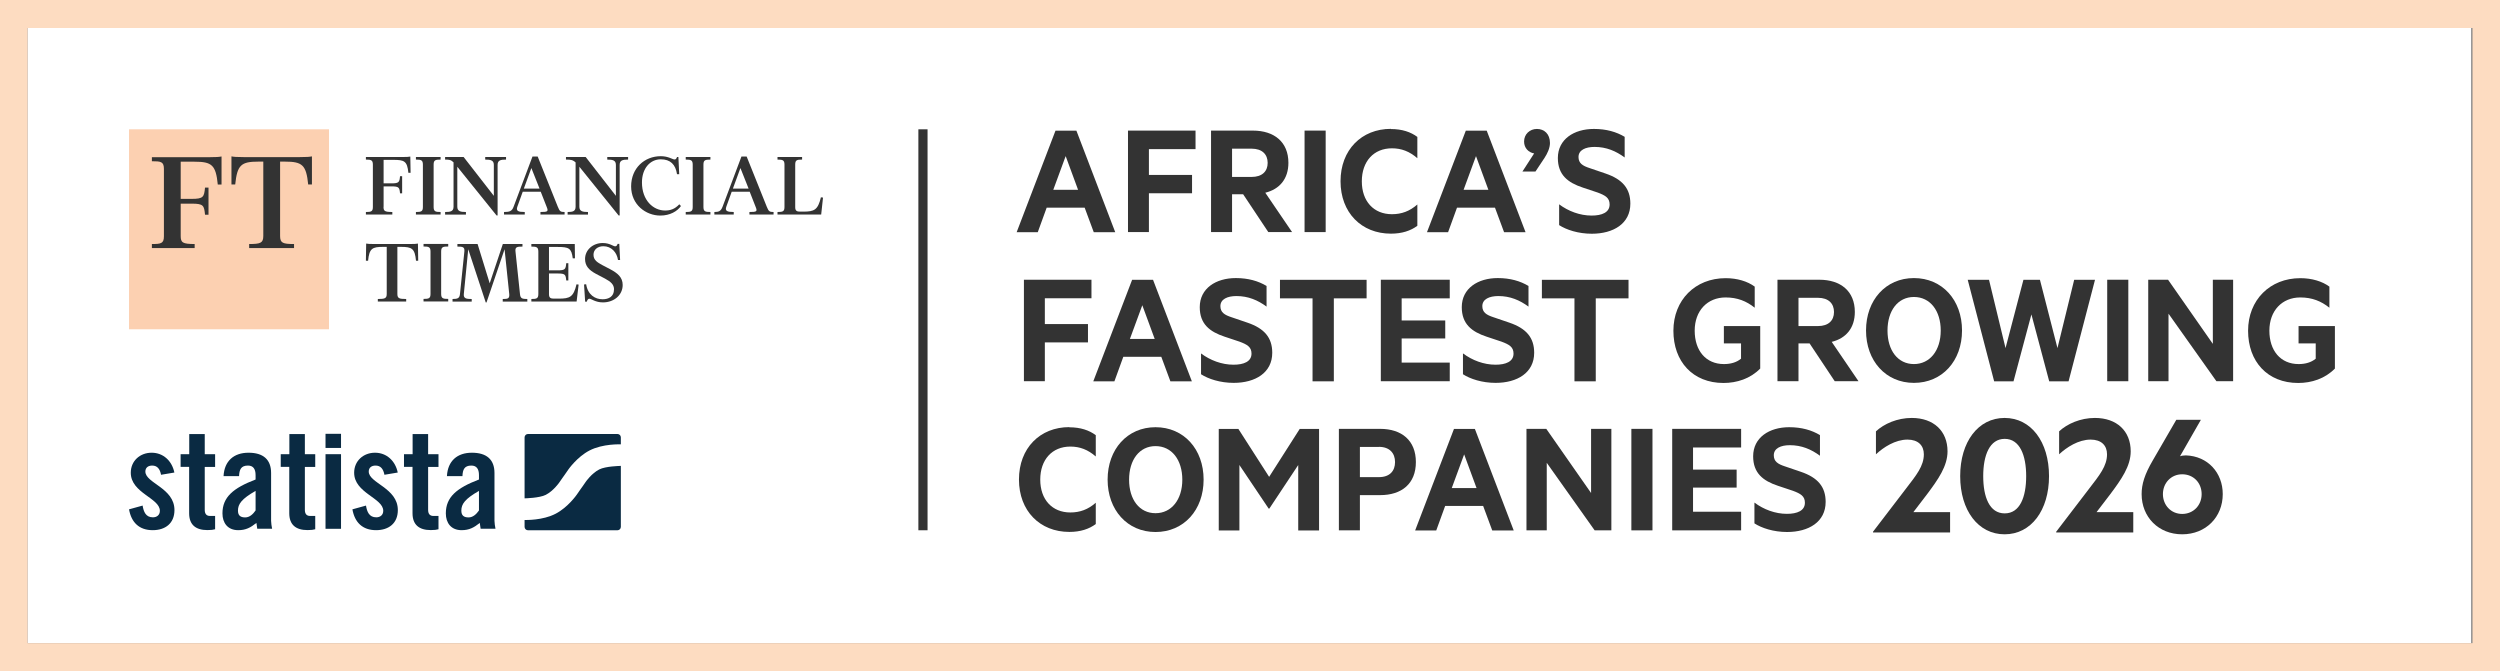 <?xml version="1.0" encoding="UTF-8"?>
<svg id="Layer_2" xmlns="http://www.w3.org/2000/svg" version="1.1" viewBox="0 0 272.41 73.13">
  <rect x="0" y="0" width="272.41" height="73.13" fill="#808080" stroke="none"/>
  <!-- Generator: Adobe Illustrator 29.7.1, SVG Export Plug-In . SVG Version: 2.1.1 Build 8)  -->
  <defs>
    <style>
      .st0 {
        fill: #fddcc1;
      }

      .st1 {
        fill: #0a2a42;
      }

      .st2 {
        fill: #fff;
      }

      .st3 {
        fill: #fcd0b1;
      }

      .st4 {
        fill: #333;
      }
    </style>
  </defs>
  <g>
    <rect class="st2" x="3" y="3.05" width="266.27" height="67.03"/>
    <path class="st0" d="M269.41,3.05v67.03H3V3.05h266.41M272.41,0H0v73.13h272.41V0h0Z"/>
  </g>
  <g>
    <line class="st4" x1="100.57" y1="14.09" x2="100.57" y2="57.78"/>
    <rect class="st4" x="100.07" y="14.09" width="1" height="43.69"/>
  </g>
  <g>
    <g>
      <rect class="st3" x="14.06" y="14.09" width="21.79" height="21.79"/>
      <g>
        <path class="st4" d="M19.69,17.61v4.06h1.19c1.29,0,1.36-.21,1.46-1.23h.38v2.96h-.38c-.1-1.01-.16-1.21-1.46-1.21h-1.19v3.52c0,.72.2.88,1.52.88v.44h-4.66v-.44c.97,0,1.31-.05,1.31-.83v-7.36c0-.79-.34-.83-1.31-.83v-.44h6.2c.83,0,1.13-.03,1.39-.08v3.06h-.41c-.21-2.13-.64-2.49-2.54-2.49h-1.5Z"/>
        <path class="st4" d="M32.6,17.12c.83,0,1.13-.03,1.39-.08v3.06h-.41c-.21-2.13-.64-2.49-2.54-2.49h-.52v8.1c0,.77.29.88,1.52.88v.44h-4.89v-.44c1.23,0,1.54-.11,1.54-.88v-8.1h-.52c-1.9,0-2.32.36-2.54,2.49h-.41v-3.06c.26.05.56.08,1.39.08h5.99Z"/>
      </g>
    </g>
    <g>
      <path class="st4" d="M41.79,22.54c0,.45.12.56.96.56v.28h-2.88v-.28c.57,0,.76-.05.76-.55v-4.61c0-.5-.2-.55-.76-.55v-.28h3.96c.53,0,.71-.02.88-.05l.03,1.77h-.24c-.13-1.29-.45-1.41-1.65-1.41h-1.05v2.56h.86c.82,0,.87-.13.93-.78h.23v1.87h-.23c-.06-.64-.11-.76-.93-.76h-.86v2.22Z"/>
      <path class="st4" d="M45.32,23.38v-.28c.57,0,.76-.05.76-.55v-4.61c0-.5-.2-.55-.76-.55v-.28h2.69v.28c-.57,0-.76.05-.76.55v4.61c0,.5.2.55.76.55v.28h-2.69Z"/>
      <path class="st4" d="M54.11,23.48l-4.28-5.31v4.35c0,.51.35.58.94.58v.28h-2.27v-.28c.59,0,.92-.07.92-.58v-4.83c-.28-.28-.48-.3-.92-.3v-.28h2.02l3.29,4.23v-3.37c0-.51-.35-.58-.94-.58v-.28h2.27v.28c-.59,0-.92.07-.92.58v5.51h-.1Z"/>
      <path class="st4" d="M57.18,23.38h-2.26v-.28c.6,0,.87-.08,1.05-.59l2.05-5.45h.57l2.2,5.49c.2.49.29.55.73.55v.28h-2.63v-.28c.81,0,.88-.06.68-.55l-.65-1.66h-1.96l-.58,1.61c-.19.5.1.6.8.6v.28ZM57.08,20.55h1.71l-.89-2.24-.82,2.24Z"/>
      <path class="st4" d="M67.41,23.48l-4.28-5.31v4.35c0,.51.35.58.94.58v.28h-2.22v-.28c.55,0,.87-.07.87-.58v-4.82c-.31-.29-.55-.31-1.05-.31v-.28h2.15l3.29,4.23v-3.37c0-.51-.35-.58-.94-.58v-.28h2.27v.28c-.59,0-.92.07-.92.58v5.51h-.1Z"/>
      <path class="st4" d="M73.76,17.11h.16l.09,1.87h-.24c-.16-1.06-.72-1.62-1.77-1.62-1.16,0-2.05.99-2.05,2.52,0,1.95,1.23,3.06,2.52,3.06.56,0,1.06-.15,1.55-.68l.18.19c-.4.57-1.19,1.04-2.25,1.04-1.58,0-3.18-1.19-3.18-3.18s1.46-3.29,3.23-3.29c.84,0,1.28.36,1.51.36.12,0,.2-.09.26-.27Z"/>
      <path class="st4" d="M74.72,23.38v-.28c.57,0,.76-.05.76-.55v-4.61c0-.5-.2-.55-.76-.55v-.28h2.69v.28c-.57,0-.76.05-.76.55v4.61c0,.5.2.55.76.55v.28h-2.69Z"/>
      <path class="st4" d="M79.95,23.38h-2.11v-.28c.47,0,.71-.08.9-.59l2.05-5.45h.57l2.2,5.49c.2.49.29.55.73.55v.28h-2.63v-.28c.81,0,.88-.06.68-.55l-.65-1.66h-1.96l-.58,1.61c-.19.5.1.6.8.6v.28ZM79.86,20.55h1.71l-.89-2.24-.82,2.24Z"/>
      <path class="st4" d="M84.72,23.38v-.28c.57,0,.76-.05.76-.55v-4.61c0-.5-.2-.55-.76-.55v-.28h2.68v.28c-.57,0-.75.05-.75.55v4.65c0,.41.21.47.55.47h.32c1.21,0,1.6-.18,1.93-1.56l.23.03-.2,1.85h-4.76Z"/>
    </g>
    <g>
      <path class="st4" d="M45.54,26.54l.03,1.87h-.24c-.13-1.34-.45-1.51-1.65-1.51h-.38v5.12c0,.49.19.56.96.56v.28h-3.09v-.28c.78,0,.97-.07.97-.56v-5.12h-.38c-1.2,0-1.52.17-1.65,1.51h-.24l.03-1.87c.17.03.35.05.88.05h3.89c.53,0,.71-.02.88-.05Z"/>
      <path class="st4" d="M46.15,32.85v-.28c.57,0,.76-.05.76-.55v-4.61c0-.5-.2-.55-.76-.55v-.28h2.69v.28c-.57,0-.77.05-.77.55v4.61c0,.5.2.55.77.55v.28h-2.69Z"/>
      <path class="st4" d="M56.93,26.59v.28c-.57,0-.82.03-.76.53l.49,4.65c.05.48.24.53.8.53v.28h-2.68v-.28c.56,0,.75-.05.71-.53l-.51-4.89-1.97,5.8h-.08l-1.91-5.8-.48,4.88c-.05.5.29.54.86.54v.28h-2.09v-.28c.57,0,.76-.09.81-.54l.48-4.64c.05-.5-.2-.53-.76-.53v-.28h2.2l1.32,4.28,1.43-4.28h2.16Z"/>
      <path class="st4" d="M61.93,30.56h-.23c-.06-.64-.11-.76-.93-.76h-.95v2.27c0,.41.21.47.55.47h.52c1.21,0,1.6-.18,1.93-1.56l.23.03-.22,1.85h-4.93v-.28c.57,0,.76-.05.76-.55v-4.61c0-.5-.2-.55-.76-.55v-.28h4.73l.02,1.56h-.24c-.14-1.11-.42-1.24-1.66-1.24h-.93v2.55h.95c.82,0,.87-.13.93-.78h.23v1.87Z"/>
      <path class="st4" d="M66.91,31.56c0-.57-.36-.86-.98-1.2l-.99-.52c-.74-.4-1.19-.84-1.19-1.62,0-.98.84-1.74,1.93-1.74.75,0,1.14.36,1.35.36.14,0,.21-.09.27-.27h.18l.09,1.76h-.23c-.12-.84-.73-1.5-1.59-1.5-.64,0-1.08.38-1.08.93,0,.6.45.84.95,1.12l.86.45c.81.43,1.37.88,1.37,1.72,0,1.11-.95,1.9-2.15,1.9-.84,0-1.25-.4-1.48-.4-.14,0-.22.12-.28.32h-.18l-.12-1.87.23-.03c.18,1.16.98,1.64,1.79,1.64.67,0,1.24-.3,1.24-1.05Z"/>
    </g>
  </g>
  <g>
    <path class="st1" d="M17.55,51.74c-.12-.65-.42-1.01-.97-1.01-.44,0-.74.23-.74.65,0,1.27,3.17,1.78,3.17,4.2,0,1.45-1,2.19-2.37,2.19-1.48,0-2.33-.85-2.58-2.27l1.48-.41c.11.68.35,1.28,1.12,1.28.44,0,.76-.26.76-.71,0-1.4-3.17-1.93-3.17-4.15,0-1.28,1-2.18,2.27-2.18s2.22.89,2.48,2.16l-1.43.24Z"/>
    <path class="st1" d="M19.68,50.88v-1.39h.94v-2.19h1.69v2.19h1.13v1.39h-1.13v4.68c0,.42.18.66.57.66h.56v1.45c-.23.06-.42.09-.85.09-1.27,0-1.98-.59-1.98-1.83v-5.06h-.94Z"/>
    <path class="st1" d="M24.36,51.87c.09-1.65,1.13-2.54,2.72-2.54s2.46.73,2.46,2.21v5.21c0,.26.06.59.11.86h-1.62c-.01-.23-.08-.44-.09-.63-.64.51-1.16.79-1.98.79-1.15,0-1.72-.79-1.72-1.83,0-1.78,1.18-2.76,3.61-3.69v-.48c0-.68-.27-1.04-.83-1.04-.77,0-.94.45-.97,1.15h-1.69ZM27.85,53.49c-1.54.88-1.92,1.44-1.92,2.15,0,.53.27.74.79.74.47,0,.85-.35,1.13-.76v-2.13Z"/>
    <path class="st1" d="M30.59,50.88v-1.39h.94v-2.19h1.69v2.19h1.13v1.39h-1.13v4.68c0,.42.18.66.57.66h.56v1.45c-.23.06-.42.09-.85.09-1.27,0-1.98-.59-1.98-1.83v-5.06h-.94Z"/>
    <path class="st1" d="M35.47,47.27h1.69v1.54h-1.69v-1.54ZM35.47,49.49h1.69v8.13h-1.69v-8.13Z"/>
    <path class="st1" d="M41.89,51.74c-.12-.65-.42-1.01-.97-1.01-.44,0-.74.23-.74.65,0,1.27,3.17,1.78,3.17,4.2,0,1.45-1,2.19-2.37,2.19-1.48,0-2.33-.85-2.58-2.27l1.48-.41c.11.68.35,1.28,1.12,1.28.44,0,.76-.26.76-.71,0-1.4-3.17-1.93-3.17-4.15,0-1.28,1-2.18,2.27-2.18s2.22.89,2.48,2.16l-1.43.24Z"/>
    <path class="st1" d="M44.02,50.88v-1.39h.94v-2.19h1.69v2.19h1.13v1.39h-1.13v4.68c0,.42.18.66.57.66h.56v1.45c-.23.06-.42.09-.85.09-1.27,0-1.98-.59-1.98-1.83v-5.06h-.94Z"/>
    <path class="st1" d="M48.7,51.87c.09-1.65,1.13-2.54,2.72-2.54s2.46.73,2.46,2.21v5.21c0,.26.06.59.11.86h-1.62c-.02-.23-.08-.44-.09-.63-.64.51-1.16.79-1.98.79-1.15,0-1.72-.79-1.72-1.83,0-1.78,1.18-2.76,3.61-3.69v-.48c0-.68-.27-1.04-.83-1.04-.77,0-.94.45-.97,1.15h-1.69ZM52.19,53.49c-1.54.88-1.92,1.44-1.92,2.15,0,.53.27.74.79.74.47,0,.85-.35,1.13-.76v-2.13Z"/>
    <path class="st1" d="M67.28,47.29h-9.75c-.2,0-.37.16-.37.37v6.64s.04,0,.05,0c0,0,1.58-.03,2.26-.38.84-.43,1.46-1.33,1.46-1.33.16-.23.33-.48.39-.56.06-.08.11-.16.13-.18.01-.02.08-.11.12-.17.04-.05.2-.29.36-.52,0,0,.95-1.37,2.3-2.07,1.46-.76,3.39-.67,3.39-.67.01,0,.02,0,.03,0v-.76c0-.2-.16-.37-.37-.37M65.3,51.15c-.84.43-1.46,1.33-1.46,1.33-.16.23-.33.48-.39.56-.05.08-.11.16-.13.18-.01.02-.08.11-.12.17-.04.05-.2.29-.36.52,0,0-.95,1.37-2.3,2.07-1.4.73-3.23.68-3.38.68v.75c0,.2.16.37.37.37h9.75c.2,0,.37-.16.37-.37v-6.65s-.06,0-.09.01c0,0-1.58.03-2.26.38"/>
  </g>
  <g>
    <path class="st4" d="M117.29,14.24l4.23,11.06h-2.34l-.99-2.67h-4.14l-.97,2.67h-2.3l4.23-11.06h2.29ZM114.77,20.68h2.7l-1.35-3.67-1.35,3.67Z"/>
    <path class="st4" d="M122.91,25.29v-11.06h7.36v2.02h-5.08v2.81h4.7v2h-4.7v4.23h-2.29Z"/>
    <path class="st4" d="M134.25,21.17v4.12h-2.29v-11.06h4.56c2.32,0,3.87,1.24,3.87,3.51,0,1.76-.97,2.88-2.52,3.26l2.92,4.29h-2.59l-2.74-4.12h-1.21ZM134.25,19.28h2.13c1.15,0,1.75-.61,1.75-1.53s-.59-1.55-1.75-1.55h-2.13v3.08Z"/>
    <path class="st4" d="M144.45,25.29h-2.3v-11.06h2.3v11.06Z"/>
    <path class="st4" d="M151.56,14.06c1.21,0,2.16.32,2.88.86v2.32c-.85-.74-1.73-1.08-2.77-1.08-1.98,0-3.28,1.42-3.28,3.6s1.3,3.58,3.28,3.58c1.04,0,1.93-.32,2.77-1.06v2.32c-.72.54-1.67.86-2.88.86-3.21,0-5.49-2.29-5.49-5.71s2.29-5.71,5.49-5.71Z"/>
    <path class="st4" d="M162,14.24l4.23,11.06h-2.34l-.99-2.67h-4.14l-.97,2.67h-2.3l4.23-11.06h2.29ZM159.48,20.68h2.7l-1.35-3.67-1.35,3.67Z"/>
    <path class="st4" d="M167.17,16.72c-.61-.11-1.1-.58-1.1-1.3,0-.79.61-1.37,1.4-1.37s1.42.54,1.42,1.53c0,.54-.27,1.13-.59,1.62l-.99,1.49h-1.42l1.28-1.98Z"/>
    <path class="st4" d="M169.9,22.27c.99.74,2.25,1.22,3.53,1.22,1.12,0,1.96-.34,1.96-1.21,0-.72-.47-.99-1.3-1.3l-1.62-.54c-1.64-.54-2.72-1.39-2.72-3.22,0-2.05,1.76-3.17,3.93-3.17,1.35,0,2.45.32,3.35.86v2.25c-.95-.7-2-1.15-3.28-1.15-.99,0-1.75.34-1.75,1.1,0,.68.45.96,1.22,1.21l1.73.59c1.85.63,2.7,1.64,2.7,3.28,0,2.18-1.85,3.28-4.2,3.28-1.48,0-2.77-.43-3.56-.94v-2.27Z"/>
    <path class="st4" d="M111.57,41.54v-11.06h7.36v2.02h-5.08v2.81h4.7v2h-4.7v4.23h-2.29Z"/>
    <path class="st4" d="M125.64,30.49l4.23,11.06h-2.34l-.99-2.67h-4.14l-.97,2.67h-2.3l4.23-11.06h2.29ZM123.12,36.93h2.7l-1.35-3.67-1.35,3.67Z"/>
    <path class="st4" d="M130.88,38.52c.99.74,2.25,1.22,3.53,1.22,1.12,0,1.96-.34,1.96-1.21,0-.72-.47-.99-1.3-1.3l-1.62-.54c-1.64-.54-2.72-1.39-2.72-3.22,0-2.05,1.76-3.17,3.93-3.17,1.35,0,2.45.32,3.35.86v2.25c-.95-.7-2-1.15-3.28-1.15-.99,0-1.75.34-1.75,1.1,0,.68.45.96,1.22,1.21l1.73.59c1.85.63,2.7,1.64,2.7,3.28,0,2.18-1.85,3.28-4.2,3.28-1.48,0-2.77-.43-3.56-.94v-2.27Z"/>
    <path class="st4" d="M139.47,30.49h9.44v2.02h-3.57v9.04h-2.32v-9.04h-3.55v-2.02Z"/>
    <path class="st4" d="M157.97,30.49v2.02h-5.24v2.41h4.75v1.96h-4.75v2.63h5.24v2.03h-7.51v-11.06h7.51Z"/>
    <path class="st4" d="M159.43,38.52c.99.74,2.25,1.22,3.53,1.22,1.12,0,1.96-.34,1.96-1.21,0-.72-.47-.99-1.3-1.3l-1.62-.54c-1.64-.54-2.72-1.39-2.72-3.22,0-2.05,1.76-3.17,3.92-3.17,1.35,0,2.45.32,3.35.86v2.25c-.95-.7-2-1.15-3.28-1.15-.99,0-1.75.34-1.75,1.1,0,.68.45.96,1.22,1.21l1.73.59c1.85.63,2.7,1.64,2.7,3.28,0,2.18-1.85,3.28-4.2,3.28-1.48,0-2.77-.43-3.56-.94v-2.27Z"/>
    <path class="st4" d="M168.01,30.49h9.44v2.02h-3.57v9.04h-2.32v-9.04h-3.55v-2.02Z"/>
    <path class="st4" d="M189.71,39.09v-1.67h-1.87v-1.89h3.96v4.63c-1.08,1.1-2.54,1.57-4,1.57-3.35,0-5.46-2.34-5.46-5.69s2.38-5.73,5.69-5.73c1.26,0,2.38.34,3.17.92v2.3c-.9-.72-1.89-1.12-3.17-1.12-1.98,0-3.37,1.44-3.37,3.62s1.22,3.64,3.19,3.64c.72,0,1.37-.18,1.85-.58Z"/>
    <path class="st4" d="M195.97,37.42v4.12h-2.29v-11.06h4.56c2.32,0,3.87,1.24,3.87,3.51,0,1.76-.97,2.88-2.52,3.26l2.92,4.29h-2.59l-2.74-4.12h-1.21ZM195.97,35.53h2.12c1.15,0,1.75-.61,1.75-1.53s-.59-1.55-1.75-1.55h-2.12v3.08Z"/>
    <path class="st4" d="M208.55,41.72c-3.08,0-5.22-2.41-5.22-5.71s2.14-5.71,5.22-5.71,5.24,2.39,5.24,5.71-2.16,5.71-5.24,5.71ZM208.55,32.36c-1.75,0-2.88,1.49-2.88,3.66s1.13,3.65,2.88,3.65,2.92-1.49,2.92-3.65-1.15-3.66-2.92-3.66Z"/>
    <path class="st4" d="M222.28,30.49l1.91,7.44,1.82-7.44h2.27l-2.88,11.06h-2.11l-1.94-7.29-1.95,7.29h-2.11l-2.88-11.06h2.32l1.8,7.44,1.95-7.44h1.8Z"/>
    <path class="st4" d="M231.91,41.54h-2.3v-11.06h2.3v11.06Z"/>
    <path class="st4" d="M243.33,41.54h-1.82l-5.22-7.36v7.36h-2.21v-11.06h2.16l4.88,6.99v-6.99h2.21v11.06Z"/>
    <path class="st4" d="M252.33,39.09v-1.67h-1.87v-1.89h3.96v4.63c-1.08,1.1-2.54,1.57-4,1.57-3.35,0-5.46-2.34-5.46-5.69s2.38-5.73,5.69-5.73c1.26,0,2.38.34,3.17.92v2.3c-.9-.72-1.89-1.12-3.17-1.12-1.98,0-3.37,1.44-3.37,3.62s1.22,3.64,3.19,3.64c.72,0,1.37-.18,1.85-.58Z"/>
    <path class="st4" d="M116.52,46.56c1.21,0,2.16.32,2.88.86v2.32c-.85-.74-1.73-1.08-2.77-1.08-1.98,0-3.28,1.42-3.28,3.6s1.3,3.58,3.28,3.58c1.04,0,1.93-.32,2.77-1.06v2.32c-.72.54-1.67.86-2.88.86-3.21,0-5.49-2.29-5.49-5.71s2.29-5.71,5.49-5.71Z"/>
    <path class="st4" d="M125.91,57.97c-3.08,0-5.22-2.41-5.22-5.71s2.14-5.71,5.22-5.71,5.24,2.39,5.24,5.71-2.16,5.71-5.24,5.71ZM125.91,48.61c-1.75,0-2.88,1.49-2.88,3.66s1.13,3.65,2.88,3.65,2.92-1.49,2.92-3.65-1.15-3.66-2.92-3.66Z"/>
    <path class="st4" d="M138.24,55.42l-3.19-4.75v7.13h-2.25v-11.06h2.14l3.35,5.22,3.33-5.22h2.11v11.06h-2.27v-7.13l-3.15,4.75h-.07Z"/>
    <path class="st4" d="M148.18,53.96v3.83h-2.29v-11.06h4.5c2.34,0,3.89,1.26,3.89,3.62s-1.55,3.6-3.89,3.6h-2.21ZM150.25,48.7h-2.07v3.29h2.07c1.19,0,1.76-.68,1.76-1.64s-.58-1.66-1.76-1.66Z"/>
    <path class="st4" d="M160.71,46.74l4.23,11.06h-2.34l-.99-2.67h-4.14l-.97,2.67h-2.3l4.23-11.06h2.29ZM158.19,53.18h2.7l-1.35-3.67-1.35,3.67Z"/>
    <path class="st4" d="M175.58,57.79h-1.82l-5.22-7.36v7.36h-2.21v-11.06h2.16l4.88,6.99v-6.99h2.21v11.06Z"/>
    <path class="st4" d="M180.06,57.79h-2.3v-11.06h2.3v11.06Z"/>
    <path class="st4" d="M189.72,46.74v2.02h-5.24v2.41h4.75v1.96h-4.75v2.63h5.24v2.03h-7.51v-11.06h7.51Z"/>
    <path class="st4" d="M191.18,54.77c.99.74,2.25,1.22,3.53,1.22,1.12,0,1.96-.34,1.96-1.21,0-.72-.47-.99-1.3-1.3l-1.62-.54c-1.64-.54-2.72-1.39-2.72-3.22,0-2.05,1.76-3.17,3.93-3.17,1.35,0,2.45.32,3.35.86v2.25c-.95-.7-2-1.15-3.28-1.15-.99,0-1.75.34-1.75,1.1,0,.68.45.96,1.22,1.21l1.73.59c1.85.63,2.7,1.64,2.7,3.28,0,2.18-1.85,3.28-4.2,3.28-1.48,0-2.77-.43-3.56-.94v-2.27Z"/>
  </g>
  <g>
    <path class="st4" d="M212.49,55.8v2.22h-8.4v-.08l3.58-4.68c1.14-1.48,1.96-2.48,1.96-3.76,0-.96-.62-1.6-1.78-1.6-1.34,0-2.62.84-3.44,1.6v-2.5c.88-.82,2.32-1.46,3.9-1.46,2.38,0,3.9,1.42,3.9,3.64,0,1.62-1.04,3.08-2.22,4.66l-1.5,1.96h4Z"/>
    <path class="st4" d="M213.59,51.88c0-3.74,1.96-6.34,4.84-6.34s4.84,2.6,4.84,6.34-1.96,6.34-4.84,6.34-4.84-2.6-4.84-6.34ZM216.1,51.88c0,2.28.68,4.06,2.34,4.06s2.34-1.78,2.34-4.06-.7-4.06-2.34-4.06-2.34,1.78-2.34,4.06Z"/>
    <path class="st4" d="M232.45,55.8v2.22h-8.4v-.08l3.58-4.68c1.14-1.48,1.96-2.48,1.96-3.76,0-.96-.62-1.6-1.78-1.6-1.34,0-2.62.84-3.44,1.6v-2.5c.88-.82,2.32-1.46,3.9-1.46,2.38,0,3.9,1.42,3.9,3.64,0,1.62-1.04,3.08-2.22,4.66l-1.5,1.96h4Z"/>
    <path class="st4" d="M233.36,53.84c0-1.08.32-2.14,1.22-3.68l2.56-4.42h2.68l-2.28,3.98c.14-.06.42-.1.64-.1,2.4.08,4.02,1.9,4.02,4.22,0,2.5-1.84,4.38-4.42,4.38s-4.42-1.88-4.42-4.38ZM237.78,51.68c-1.22,0-2.1.96-2.1,2.16s.88,2.16,2.1,2.16,2.12-.94,2.12-2.16-.88-2.16-2.12-2.16Z"/>
  </g>
</svg>
